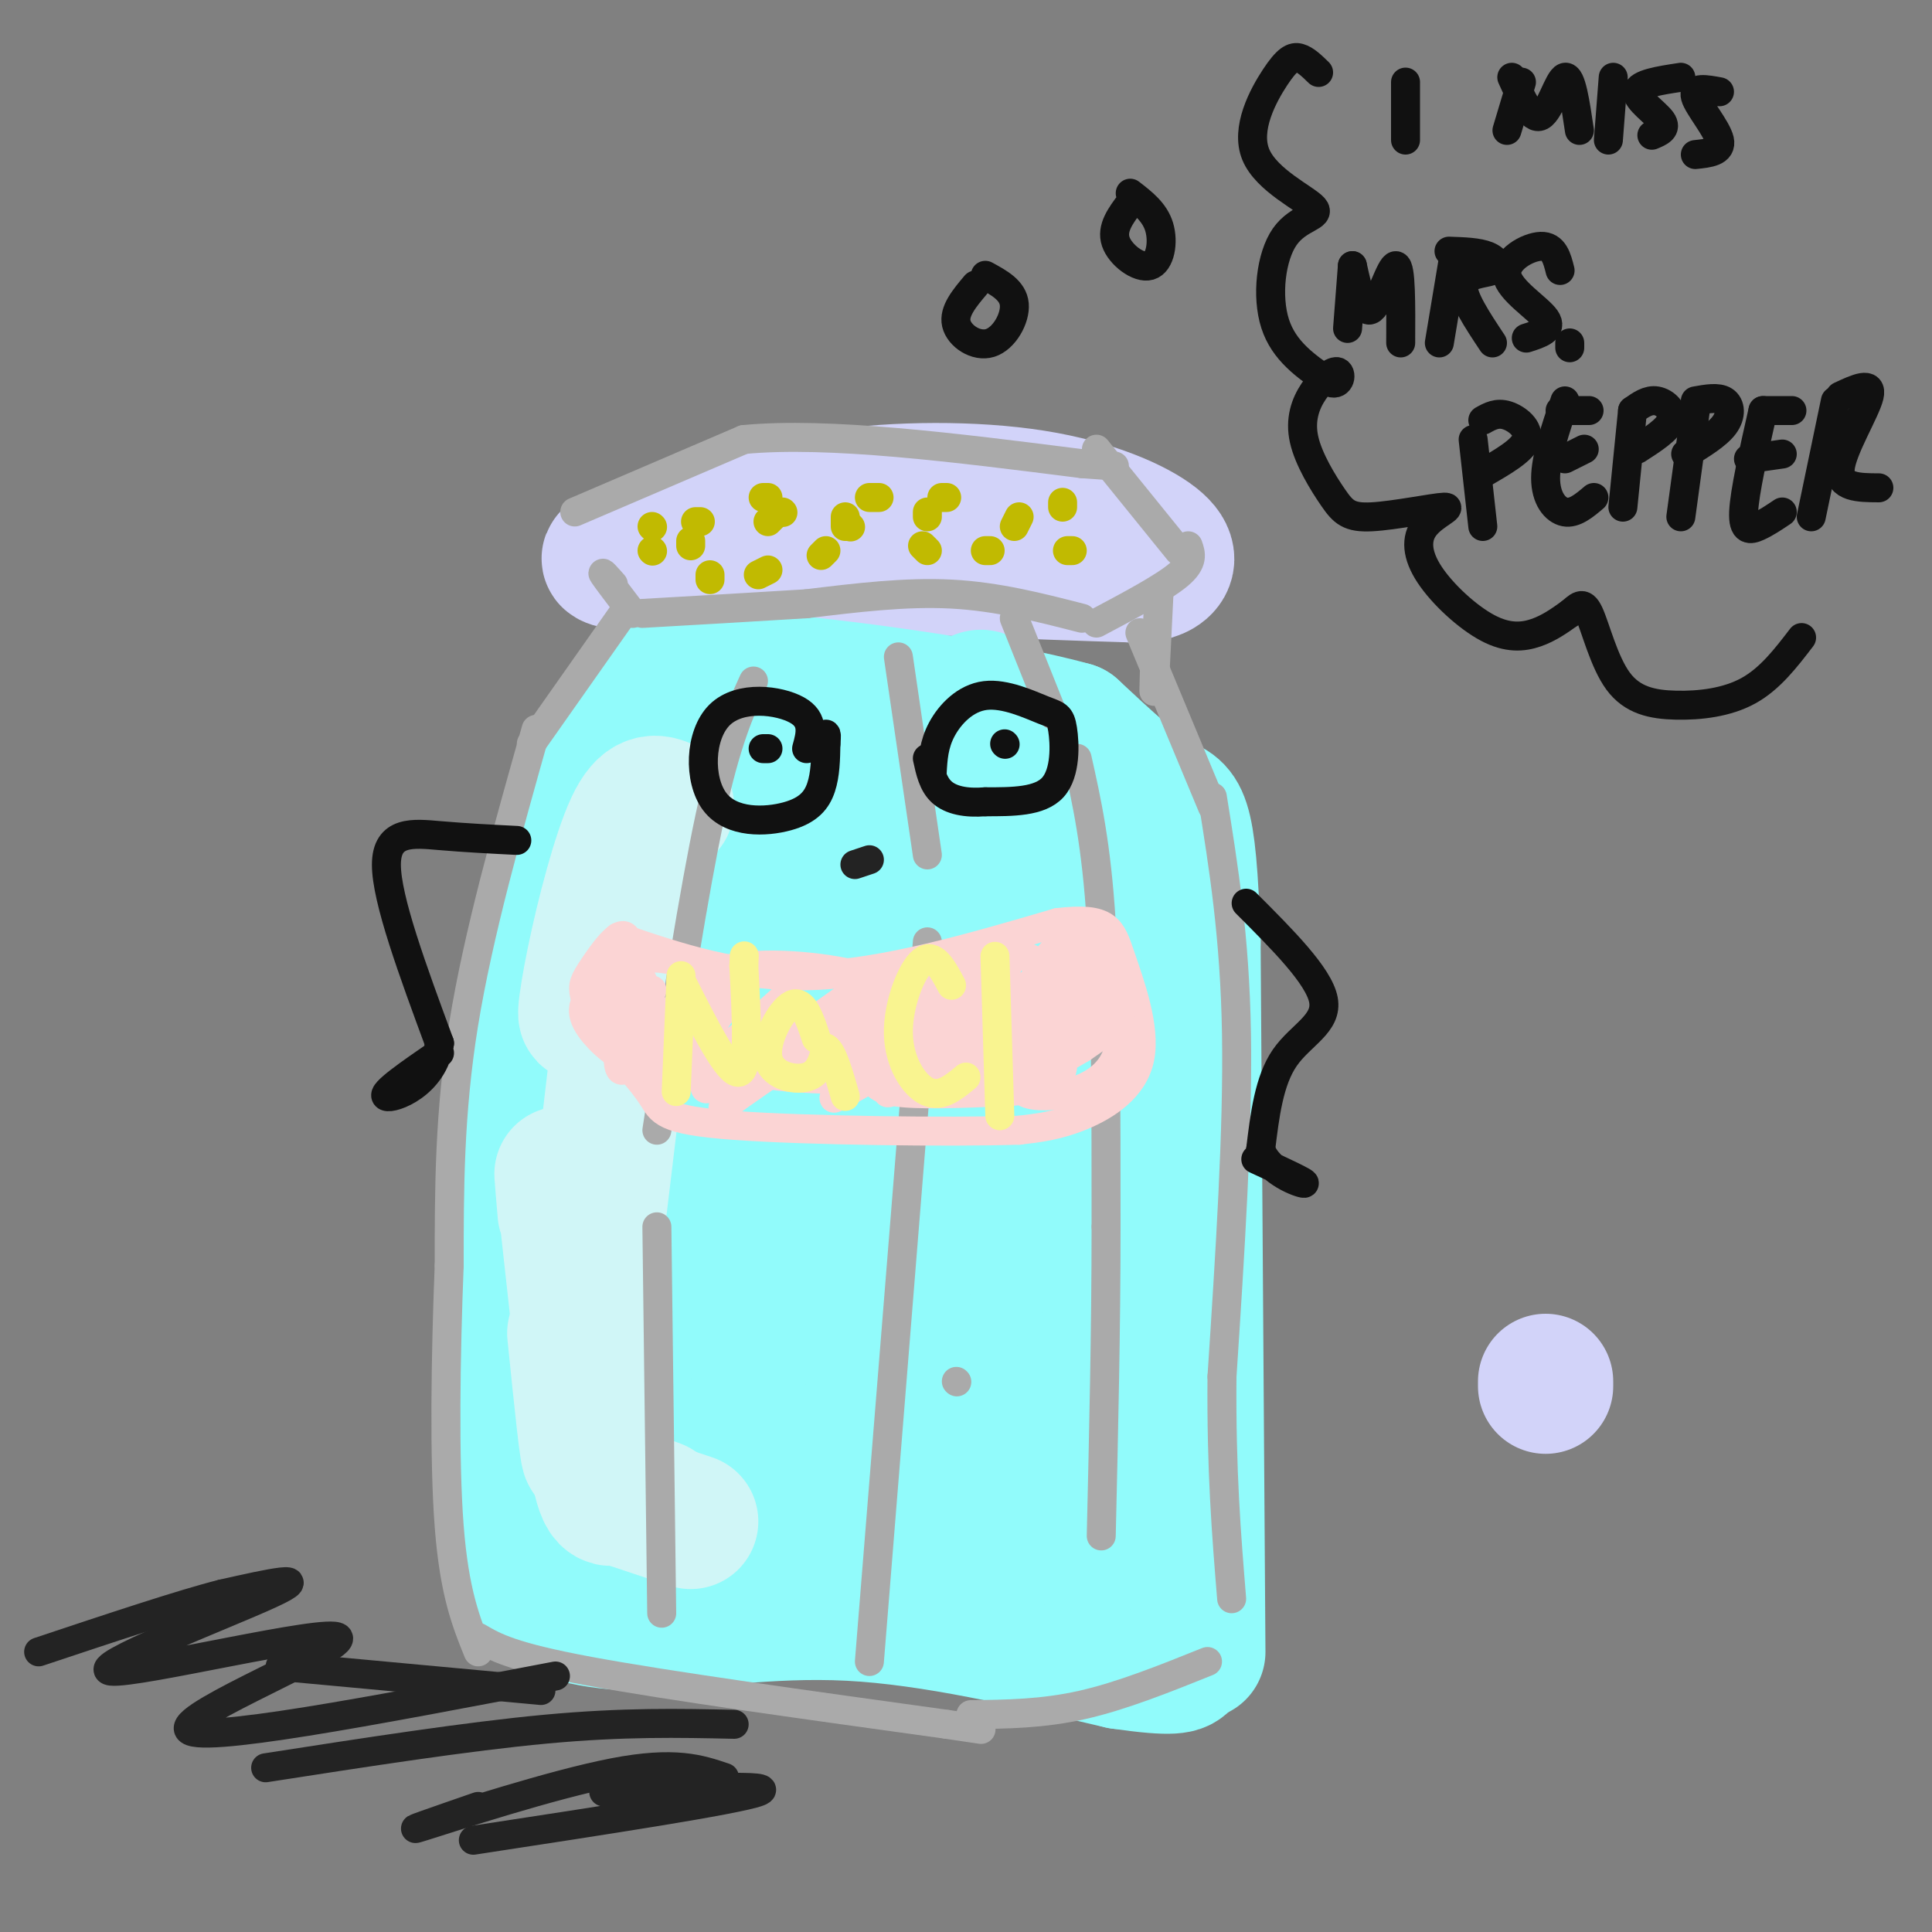 <svg viewBox='0 0 400 400' version='1.1' xmlns='http://www.w3.org/2000/svg' xmlns:xlink='http://www.w3.org/1999/xlink'><rect x="0" y="0" width="400" height="400" fill="#808080" stroke="none"/><g fill='none' stroke='#D2D3F9' stroke-width='28' stroke-linecap='round' stroke-linejoin='round'><path d='M320,286c0.000,0.000 0.000,1.000 0,1'/><path d='M142,112c9.199,-3.577 18.399,-7.155 31,-9c12.601,-1.845 28.604,-1.959 41,0c12.396,1.959 21.183,5.989 25,9c3.817,3.011 2.662,5.003 1,6c-1.662,0.997 -3.831,0.998 -6,1'/><path d='M234,119c-17.833,-0.500 -59.417,-2.250 -101,-4'/><path d='M133,115c-15.133,0.089 -2.467,2.311 11,3c13.467,0.689 27.733,-0.156 42,-1'/></g>
<g fill='none' stroke='#91FBFB' stroke-width='28' stroke-linecap='round' stroke-linejoin='round'><path d='M137,140c-5.467,6.044 -10.933,12.089 -14,16c-3.067,3.911 -3.733,5.689 -6,17c-2.267,11.311 -6.133,32.156 -10,53'/><path d='M107,226c-1.667,26.167 -0.833,65.083 0,104'/><path d='M109,331c6.600,2.556 13.200,5.111 24,5c10.800,-0.111 25.800,-2.889 43,-2c17.200,0.889 36.600,5.444 56,10'/><path d='M232,344c11.500,1.667 12.250,0.833 13,0'/><path d='M248,342c0.000,0.000 -1.000,-147.000 -1,-147'/><path d='M247,195c-0.911,-28.644 -2.689,-26.756 -7,-29c-4.311,-2.244 -11.156,-8.622 -18,-15'/><path d='M222,151c-16.714,-4.702 -49.500,-8.958 -63,-10c-13.500,-1.042 -7.714,1.131 -7,5c0.714,3.869 -3.643,9.435 -8,15'/><path d='M144,161c-4.652,9.591 -12.282,26.067 -17,46c-4.718,19.933 -6.522,43.322 -7,59c-0.478,15.678 0.371,23.644 3,35c2.629,11.356 7.037,26.102 13,13c5.963,-13.102 13.482,-54.051 21,-95'/><path d='M157,219c7.173,-35.428 14.607,-76.497 11,-70c-3.607,6.497 -18.254,60.558 -24,93c-5.746,32.442 -2.592,43.263 0,51c2.592,7.737 4.621,12.391 6,16c1.379,3.609 2.108,6.174 5,-10c2.892,-16.174 7.946,-51.087 13,-86'/><path d='M168,213c3.511,-19.761 5.790,-26.165 7,-34c1.210,-7.835 1.351,-17.102 0,-23c-1.351,-5.898 -4.195,-8.428 -8,-5c-3.805,3.428 -8.570,12.812 -12,28c-3.430,15.188 -5.525,36.178 -6,52c-0.475,15.822 0.672,26.476 3,36c2.328,9.524 5.838,17.918 8,23c2.162,5.082 2.974,6.851 6,6c3.026,-0.851 8.264,-4.324 11,-5c2.736,-0.676 2.968,1.443 6,-9c3.032,-10.443 8.862,-33.447 13,-51c4.138,-17.553 6.583,-29.653 8,-44c1.417,-14.347 1.804,-30.940 1,-38c-0.804,-7.060 -2.801,-4.589 -5,-2c-2.199,2.589 -4.599,5.294 -7,8'/><path d='M193,155c-3.626,5.915 -9.189,16.704 -12,37c-2.811,20.296 -2.868,50.101 -3,66c-0.132,15.899 -0.338,17.892 3,27c3.338,9.108 10.219,25.332 14,31c3.781,5.668 4.460,0.780 5,-11c0.540,-11.780 0.941,-30.452 5,-55c4.059,-24.548 11.775,-54.974 15,-71c3.225,-16.026 1.957,-17.654 1,-20c-0.957,-2.346 -1.605,-5.410 -4,-4c-2.395,1.410 -6.539,7.296 -9,14c-2.461,6.704 -3.240,14.228 -3,31c0.240,16.772 1.497,42.792 3,58c1.503,15.208 3.251,19.604 5,24'/><path d='M213,282c3.375,-18.809 9.312,-77.831 10,-94c0.688,-16.169 -3.874,10.516 -4,44c-0.126,33.484 4.183,73.769 4,80c-0.183,6.231 -4.857,-21.592 -5,-44c-0.143,-22.408 4.245,-39.402 6,-36c1.755,3.402 0.878,27.201 0,51'/><path d='M224,283c-0.483,16.573 -1.691,32.507 0,37c1.691,4.493 6.282,-2.453 -9,-5c-15.282,-2.547 -50.436,-0.693 -61,1c-10.564,1.693 3.464,3.225 13,4c9.536,0.775 14.582,0.793 18,0c3.418,-0.793 5.209,-2.396 7,-4'/></g>
<g fill='none' stroke='#D0F6F7' stroke-width='28' stroke-linecap='round' stroke-linejoin='round'><path d='M138,167c-2.139,-0.915 -4.278,-1.831 -7,4c-2.722,5.831 -6.029,18.408 -8,28c-1.971,9.592 -2.608,16.198 0,6c2.608,-10.198 8.459,-37.199 9,-31c0.541,6.199 -4.230,45.600 -9,85'/><path d='M123,259c-1.489,23.667 -0.711,40.333 -1,42c-0.289,1.667 -1.644,-11.667 -3,-25'/><path d='M117,251c-0.577,-6.720 -1.155,-13.440 0,-3c1.155,10.440 4.042,38.042 6,51c1.958,12.958 2.988,11.274 5,11c2.012,-0.274 5.006,0.863 8,2'/><path d='M143,315c0.000,0.000 -12.000,-4.000 -12,-4'/></g>
<g fill='none' stroke='#AAAAAA' stroke-width='6' stroke-linecap='round' stroke-linejoin='round'><path d='M198,286c0.000,0.000 0.100,0.100 0.1,0.1'/><path d='M119,106c0.000,0.000 35.000,-15.000 35,-15'/><path d='M154,91c17.500,-1.667 43.750,1.667 70,5'/><path d='M224,96c11.667,0.833 5.833,0.417 0,0'/><path d='M227,93c0.000,0.000 17.000,21.000 17,21'/><path d='M246,113c0.583,1.667 1.167,3.333 -2,6c-3.167,2.667 -10.083,6.333 -17,10'/><path d='M224,128c-8.750,-2.250 -17.500,-4.500 -27,-5c-9.500,-0.500 -19.750,0.750 -30,2'/><path d='M167,125c-10.667,0.667 -22.333,1.333 -34,2'/><path d='M127,121c-1.333,-1.500 -2.667,-3.000 -2,-2c0.667,1.000 3.333,4.500 6,8'/><path d='M240,122c-0.417,8.583 -0.833,17.167 -1,20c-0.167,2.833 -0.083,-0.083 0,-3'/><path d='M236,131c0.000,0.000 15.000,36.000 15,36'/><path d='M129,127c0.000,0.000 -19.000,27.000 -19,27'/><path d='M111,151c-6.000,21.250 -12.000,42.500 -15,61c-3.000,18.500 -3.000,34.250 -3,50'/><path d='M93,262c-0.733,18.622 -1.067,40.178 0,54c1.067,13.822 3.533,19.911 6,26'/><path d='M99,339c3.417,2.000 6.833,4.000 23,7c16.167,3.000 45.083,7.000 74,11'/><path d='M196,357c12.333,1.833 6.167,0.917 0,0'/><path d='M201,355c7.417,-0.083 14.833,-0.167 23,-2c8.167,-1.833 17.083,-5.417 26,-9'/><path d='M251,165c2.333,14.500 4.667,29.000 5,49c0.333,20.000 -1.333,45.500 -3,71'/><path d='M253,285c-0.167,19.500 0.917,32.750 2,46'/><path d='M210,128c0.000,0.000 8.000,20.000 8,20'/><path d='M223,157c2.000,8.917 4.000,17.833 5,34c1.000,16.167 1.000,39.583 1,63'/><path d='M229,254c0.000,21.167 -0.500,42.583 -1,64'/><path d='M186,136c0.000,0.000 6.000,41.000 6,41'/><path d='M192,195c0.000,0.000 -12.000,149.000 -12,149'/><path d='M156,141c-2.833,6.250 -5.667,12.500 -9,28c-3.333,15.500 -7.167,40.250 -11,65'/><path d='M136,254c0.000,0.000 1.000,80.000 1,80'/></g>
<g fill='none' stroke='#FBD4D4' stroke-width='6' stroke-linecap='round' stroke-linejoin='round'><path d='M128,194c12.417,4.250 24.833,8.500 40,8c15.167,-0.500 33.083,-5.750 51,-11'/><path d='M219,191c10.442,-1.207 11.046,1.274 13,7c1.954,5.726 5.257,14.695 4,21c-1.257,6.305 -7.073,9.944 -12,12c-4.927,2.056 -8.963,2.528 -13,3'/><path d='M211,234c-14.464,0.452 -44.125,0.083 -59,-1c-14.875,-1.083 -14.964,-2.881 -17,-6c-2.036,-3.119 -6.018,-7.560 -10,-12'/><path d='M125,215c-2.449,-3.709 -3.571,-6.980 -4,-9c-0.429,-2.020 -0.165,-2.787 2,-6c2.165,-3.213 6.230,-8.872 7,-5c0.770,3.872 -1.754,17.273 -2,23c-0.246,5.727 1.787,3.779 3,0c1.213,-3.779 1.607,-9.390 2,-15'/><path d='M133,203c-1.390,0.970 -5.866,10.893 -5,11c0.866,0.107 7.075,-9.604 7,-9c-0.075,0.604 -6.432,11.523 -4,11c2.432,-0.523 13.655,-12.487 15,-13c1.345,-0.513 -7.187,10.425 -10,15c-2.813,4.575 0.094,2.788 3,1'/><path d='M139,219c4.742,-4.769 15.097,-17.192 14,-15c-1.097,2.192 -13.644,19.000 -11,19c2.644,0.000 20.481,-16.808 21,-17c0.519,-0.192 -16.280,16.231 -17,19c-0.720,2.769 14.640,-8.115 30,-19'/><path d='M176,206c7.644,-4.837 11.753,-7.428 4,-1c-7.753,6.428 -27.367,21.877 -30,24c-2.633,2.123 11.717,-9.080 28,-18c16.283,-8.920 34.499,-15.555 30,-10c-4.499,5.555 -31.714,23.302 -35,26c-3.286,2.698 17.357,-9.651 38,-22'/><path d='M211,205c9.897,-5.755 15.640,-9.144 7,-3c-8.640,6.144 -31.662,21.820 -34,24c-2.338,2.180 16.009,-9.137 27,-15c10.991,-5.863 14.626,-6.273 7,-1c-7.626,5.273 -26.515,16.227 -24,16c2.515,-0.227 26.433,-11.636 35,-15c8.567,-3.364 1.784,1.318 -5,6'/><path d='M224,217c-4.724,2.895 -14.033,7.134 -12,9c2.033,1.866 15.407,1.359 19,-7c3.593,-8.359 -2.593,-24.570 -6,-25c-3.407,-0.430 -4.033,14.923 -3,19c1.033,4.077 3.724,-3.121 4,-8c0.276,-4.879 -1.862,-7.440 -4,-10'/><path d='M222,195c-2.160,-0.596 -5.561,2.916 -8,8c-2.439,5.084 -3.917,11.742 -3,12c0.917,0.258 4.229,-5.883 5,-10c0.771,-4.117 -1.000,-6.209 -4,-7c-3.000,-0.791 -7.227,-0.281 -12,2c-4.773,2.281 -10.090,6.333 -14,9c-3.910,2.667 -6.414,3.949 -6,6c0.414,2.051 3.744,4.869 6,4c2.256,-0.869 3.436,-5.426 3,-8c-0.436,-2.574 -2.488,-3.164 -6,-3c-3.512,0.164 -8.484,1.083 -12,3c-3.516,1.917 -5.576,4.834 -6,7c-0.424,2.166 0.788,3.583 2,5'/><path d='M167,223c3.325,0.271 10.637,-1.551 12,-4c1.363,-2.449 -3.225,-5.525 -7,-6c-3.775,-0.475 -6.738,1.652 -11,4c-4.262,2.348 -9.825,4.917 2,6c11.825,1.083 41.036,0.680 47,0c5.964,-0.680 -11.319,-1.636 -20,-2c-8.681,-0.364 -8.760,-0.137 -9,1c-0.240,1.137 -0.640,3.182 4,4c4.640,0.818 14.320,0.409 24,0'/><path d='M209,226c6.437,-0.502 10.529,-1.756 11,-5c0.471,-3.244 -2.679,-8.477 -8,-11c-5.321,-2.523 -12.814,-2.335 -24,0c-11.186,2.335 -26.066,6.819 -28,7c-1.934,0.181 9.079,-3.940 16,-7c6.921,-3.060 9.752,-5.057 5,-7c-4.752,-1.943 -17.087,-3.831 -26,-3c-8.913,0.831 -14.404,4.380 -14,6c0.404,1.620 6.702,1.310 13,1'/><path d='M154,207c0.152,-1.305 -5.969,-5.066 -11,-7c-5.031,-1.934 -8.971,-2.039 -12,-1c-3.029,1.039 -5.145,3.222 -4,8c1.145,4.778 5.552,12.152 6,12c0.448,-0.152 -3.062,-7.831 -6,-11c-2.938,-3.169 -5.303,-1.829 -6,0c-0.697,1.829 0.274,4.146 3,7c2.726,2.854 7.207,6.244 15,7c7.793,0.756 18.896,-1.122 30,-3'/><path d='M169,219c10.976,-0.286 23.417,0.500 24,0c0.583,-0.500 -10.690,-2.286 -17,-2c-6.310,0.286 -7.655,2.643 -9,5'/></g>
<g fill='none' stroke='#F9F490' stroke-width='6' stroke-linecap='round' stroke-linejoin='round'><path d='M141,202c0.000,0.000 -1.000,24.000 -1,24'/><path d='M141,203c4.917,9.750 9.833,19.500 12,19c2.167,-0.500 1.583,-11.250 1,-22'/><path d='M154,200c0.167,-3.667 0.083,-1.833 0,0'/><path d='M169,215c-1.333,-4.048 -2.667,-8.095 -5,-7c-2.333,1.095 -5.667,7.333 -5,11c0.667,3.667 5.333,4.762 8,4c2.667,-0.762 3.333,-3.381 4,-6'/><path d='M171,217c1.333,0.667 2.667,5.333 4,10'/><path d='M197,204c-1.839,-3.435 -3.679,-6.869 -6,-5c-2.321,1.869 -5.125,9.042 -5,15c0.125,5.958 3.179,10.702 6,12c2.821,1.298 5.411,-0.851 8,-3'/><path d='M206,198c0.000,0.000 1.000,33.000 1,33'/></g>
<g fill='none' stroke='#C1BA01' stroke-width='6' stroke-linecap='round' stroke-linejoin='round'><path d='M221,114c0.000,0.000 1.000,0.000 1,0'/><path d='M220,105c0.000,0.000 0.000,-1.000 0,-1'/><path d='M211,107c0.000,0.000 -1.000,2.000 -1,2'/><path d='M205,114c0.000,0.000 -1.000,0.000 -1,0'/><path d='M192,114c0.000,0.000 -1.000,-1.000 -1,-1'/><path d='M192,107c0.000,0.000 0.000,-1.000 0,-1'/><path d='M196,103c0.000,0.000 -1.000,0.000 -1,0'/><path d='M182,103c0.000,0.000 -2.000,0.000 -2,0'/><path d='M175,107c0.000,0.000 0.000,2.000 0,2'/><path d='M171,114c0.000,0.000 -1.000,1.000 -1,1'/><path d='M159,118c0.000,0.000 -2.000,1.000 -2,1'/><path d='M147,119c0.000,0.000 0.000,1.000 0,1'/><path d='M143,113c0.000,0.000 0.000,-1.000 0,-1'/><path d='M144,108c0.000,0.000 1.000,0.000 1,0'/><path d='M158,103c0.000,0.000 1.000,0.000 1,0'/><path d='M162,106c0.000,0.000 0.100,0.100 0.1,0.1'/><path d='M176,109c0.000,0.000 0.100,0.100 0.1,0.1'/><path d='M160,107c0.000,0.000 -1.000,1.000 -1,1'/><path d='M135,109c0.000,0.000 0.100,0.100 0.1,0.1'/><path d='M135,114c0.000,0.000 0.100,0.100 0.1,0.1'/></g>
<g fill='none' stroke='#111111' stroke-width='6' stroke-linecap='round' stroke-linejoin='round'><path d='M193,160c0.159,-2.928 0.319,-5.856 2,-9c1.681,-3.144 4.884,-6.503 9,-7c4.116,-0.497 9.144,1.867 12,3c2.856,1.133 3.538,1.036 4,4c0.462,2.964 0.703,8.990 -2,12c-2.703,3.010 -8.352,3.005 -14,3'/><path d='M204,166c-4.044,0.333 -7.156,-0.333 -9,-2c-1.844,-1.667 -2.422,-4.333 -3,-7'/><path d='M208,154c0.000,0.000 0.100,0.100 0.1,0.1'/><path d='M167,155c0.829,-2.982 1.658,-5.963 -2,-8c-3.658,-2.037 -11.803,-3.129 -16,1c-4.197,4.129 -4.444,13.478 -1,18c3.444,4.522 10.581,4.218 15,3c4.419,-1.218 6.120,-3.348 7,-6c0.880,-2.652 0.940,-5.826 1,-9'/><path d='M171,154c0.167,-1.833 0.083,-1.917 0,-2'/><path d='M158,155c0.000,0.000 1.000,0.000 1,0'/><path d='M258,187c7.533,7.533 15.067,15.067 16,20c0.933,4.933 -4.733,7.267 -8,12c-3.267,4.733 -4.133,11.867 -5,19'/><path d='M261,238c1.667,4.733 8.333,7.067 9,7c0.667,-0.067 -4.667,-2.533 -10,-5'/><path d='M107,174c-5.289,-0.267 -10.578,-0.533 -16,-1c-5.422,-0.467 -10.978,-1.133 -11,6c-0.022,7.133 5.489,22.067 11,37'/><path d='M91,216c-1.222,8.600 -9.778,11.600 -11,11c-1.222,-0.600 4.889,-4.800 11,-9'/><path d='M202,59c-2.298,2.726 -4.595,5.452 -4,8c0.595,2.548 4.083,4.917 7,4c2.917,-0.917 5.262,-5.119 5,-8c-0.262,-2.881 -3.131,-4.440 -6,-6'/><path d='M234,42c-1.964,2.619 -3.929,5.238 -3,8c0.929,2.762 4.750,5.667 7,5c2.250,-0.667 2.929,-4.905 2,-8c-0.929,-3.095 -3.464,-5.048 -6,-7'/><path d='M273,15c-1.354,-1.321 -2.708,-2.641 -4,-3c-1.292,-0.359 -2.522,0.245 -5,4c-2.478,3.755 -6.203,10.661 -4,16c2.203,5.339 10.333,9.112 12,11c1.667,1.888 -3.128,1.893 -6,6c-2.872,4.107 -3.821,12.316 -2,18c1.821,5.684 6.410,8.842 11,12'/><path d='M275,79c2.404,1.276 2.913,-1.532 2,-2c-0.913,-0.468 -3.250,1.406 -5,4c-1.750,2.594 -2.914,5.908 -2,10c0.914,4.092 3.907,8.962 6,12c2.093,3.038 3.287,4.244 8,4c4.713,-0.244 12.944,-1.936 15,-2c2.056,-0.064 -2.062,1.502 -4,4c-1.938,2.498 -1.695,5.927 1,10c2.695,4.073 7.841,8.789 12,11c4.159,2.211 7.331,1.917 10,1c2.669,-0.917 4.834,-2.459 7,-4'/><path d='M325,127c1.765,-1.384 2.677,-2.843 4,0c1.323,2.843 3.056,9.989 6,14c2.944,4.011 7.100,4.888 12,5c4.900,0.112 10.543,-0.539 15,-3c4.457,-2.461 7.729,-6.730 11,-11'/><path d='M291,17c0.000,0.000 0.000,12.000 0,12'/><path d='M315,17c0.000,0.000 -3.000,10.000 -3,10'/><path d='M313,16c2.044,4.511 4.089,9.022 6,8c1.911,-1.022 3.689,-7.578 5,-8c1.311,-0.422 2.156,5.289 3,11'/><path d='M334,16c0.000,0.000 -1.000,13.000 -1,13'/><path d='M348,16c-4.400,0.667 -8.800,1.333 -9,3c-0.200,1.667 3.800,4.333 5,6c1.200,1.667 -0.400,2.333 -2,3'/><path d='M356,19c-2.778,-0.511 -5.556,-1.022 -5,1c0.556,2.022 4.444,6.578 5,9c0.556,2.422 -2.222,2.711 -5,3'/><path d='M280,55c0.000,0.000 -1.000,13.000 -1,13'/><path d='M280,55c1.156,5.156 2.311,10.311 4,9c1.689,-1.311 3.911,-9.089 5,-9c1.089,0.089 1.044,8.044 1,16'/><path d='M301,53c0.000,0.000 -3.000,18.000 -3,18'/><path d='M300,52c3.054,0.101 6.107,0.202 8,1c1.893,0.798 2.625,2.292 1,3c-1.625,0.708 -5.607,0.631 -6,3c-0.393,2.369 2.804,7.185 6,12'/><path d='M323,56c-0.637,-2.548 -1.274,-5.095 -4,-5c-2.726,0.095 -7.542,2.833 -7,6c0.542,3.167 6.440,6.762 8,9c1.560,2.238 -1.220,3.119 -4,4'/><path d='M325,71c0.000,0.000 0.000,1.000 0,1'/><path d='M305,91c0.000,0.000 2.000,18.000 2,18'/><path d='M307,87c1.467,-0.822 2.933,-1.644 5,-1c2.067,0.644 4.733,2.756 4,5c-0.733,2.244 -4.867,4.622 -9,7'/><path d='M323,85c0.000,0.000 6.000,0.000 6,0'/><path d='M324,83c-2.000,5.911 -4.000,11.822 -4,16c0.000,4.178 2.000,6.622 4,7c2.000,0.378 4.000,-1.311 6,-3'/><path d='M324,95c0.000,0.000 4.000,-2.000 4,-2'/><path d='M338,85c0.000,0.000 -2.000,20.000 -2,20'/><path d='M338,85c1.622,-1.156 3.244,-2.311 5,-2c1.756,0.311 3.644,2.089 3,4c-0.644,1.911 -3.822,3.956 -7,6'/><path d='M351,85c0.000,0.000 -3.000,22.000 -3,22'/><path d='M351,83c2.356,-0.422 4.711,-0.844 6,0c1.289,0.844 1.511,2.956 0,5c-1.511,2.044 -4.756,4.022 -8,6'/><path d='M365,85c0.000,0.000 6.000,0.000 6,0'/><path d='M365,85c-1.911,8.467 -3.822,16.933 -4,21c-0.178,4.067 1.378,3.733 3,3c1.622,-0.733 3.311,-1.867 5,-3'/><path d='M362,95c0.000,0.000 7.000,-1.000 7,-1'/><path d='M380,83c0.000,0.000 -5.000,24.000 -5,24'/><path d='M381,82c3.378,-1.578 6.756,-3.156 6,0c-0.756,3.156 -5.644,11.044 -6,15c-0.356,3.956 3.822,3.978 8,4'/></g>
<g fill='none' stroke='#232323' stroke-width='6' stroke-linecap='round' stroke-linejoin='round'><path d='M152,357c-11.417,-0.250 -22.833,-0.500 -39,1c-16.167,1.500 -37.083,4.750 -58,8'/><path d='M115,347c-37.335,7.140 -74.670,14.281 -76,11c-1.330,-3.281 33.344,-16.982 31,-19c-2.344,-2.018 -41.708,7.649 -47,7c-5.292,-0.649 23.488,-11.614 33,-16c9.512,-4.386 -0.244,-2.193 -10,0'/><path d='M46,330c-8.000,2.000 -23.000,7.000 -38,12'/><path d='M150,368c-5.133,-1.733 -10.267,-3.467 -23,-1c-12.733,2.467 -33.067,9.133 -39,11c-5.933,1.867 2.533,-1.067 11,-4'/><path d='M125,371c18.250,-0.833 36.500,-1.667 32,0c-4.500,1.667 -31.750,5.833 -59,10'/><path d='M112,350c0.000,0.000 -54.000,-5.000 -54,-5'/><path d='M177,179c0.000,0.000 3.000,-1.000 3,-1'/></g>
</svg>